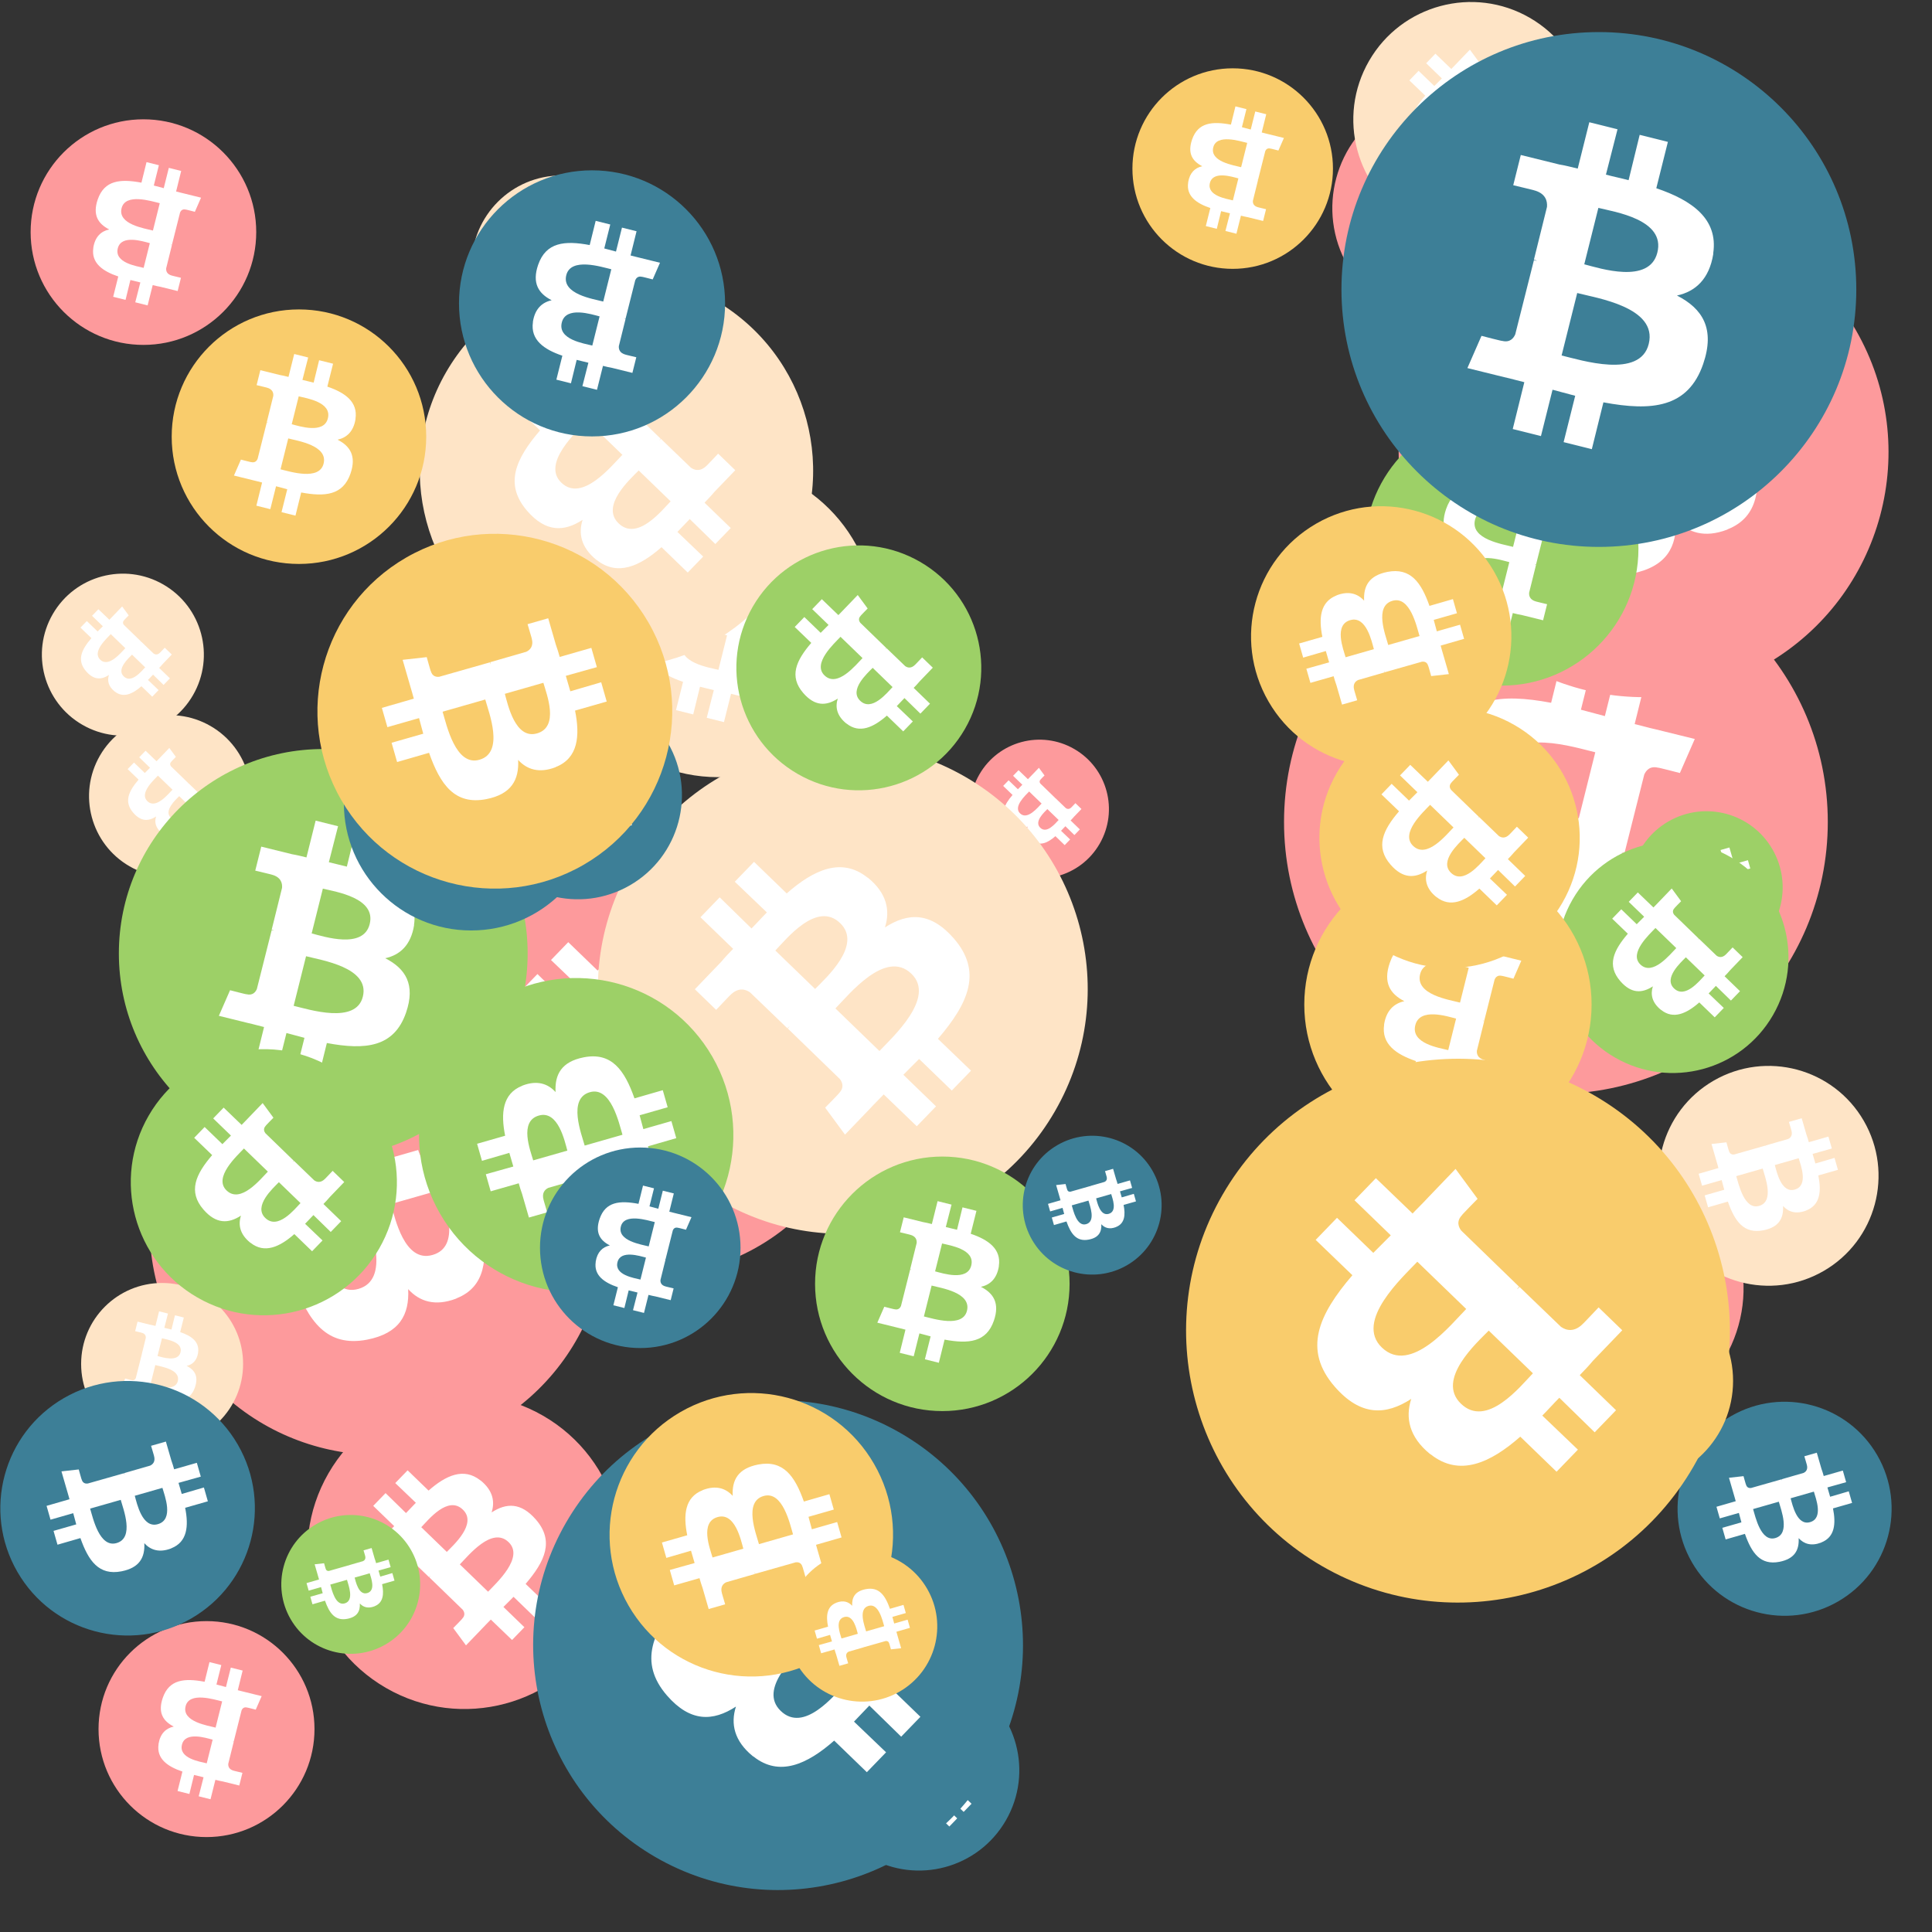 <svg viewBox="0 0 1024 1024"  xmlns="http://www.w3.org/2000/svg">
<rect x="0" y="0" width="1024" height="1024" fill="#333333" stroke="none"/>
<defs>
 <g id="asset1506" desc="Material Icons (Apache 2.0)/Logos/Bitcoin Logo">
  <path d="M738 439 c10 -68 -42 -105 -113 -129 l23 -92 -56 -14 -22 90 c-15 -4 -30 -7 -45 -11 l23 -90 -56 -14 -23 92 c-12 -3 -24 -6 -36 -8 l0 0 -77 -19 -15 60 c0 0 42 10 41 10 23 6 27 21 26 33 l-26 105 c2 0 4 1 6 2 -2 0 -4 -1 -6 -1 l-37 147 c-3 7 -10 17 -26 13 1 1 -41 -10 -41 -10 l-28 64 73 18 c14 3 27 7 40 10 l-23 93 56 14 23 -92 c15 4 30 8 45 12 l-23 92 56 14 23 -93 c96 18 168 11 198 -76 24 -70 -1 -110 -52 -136 37 -8 64 -33 72 -82 l0 0 zm-128 180 c-17 70 -135 32 -173 23 l31 -124 c38 10 160 28 142 101 zm17 -181 c-16 63 -114 31 -145 23 l28 -112 c32 8 134 23 117 89 l0 0 z" />
 </g>
<g id="asset1506_coin"><circle cx="511" cy="511" r="511" /><use href="#asset1506" fill="#FFF"/></g><g id="bitcoinArt17">
<use href="#asset1506_coin" fill="#FD9A9C" transform="translate(706,49) scale(0.120, 0.120) rotate(60, 512, 512)" />
<use href="#asset1506_coin" fill="#FD9A9C" transform="translate(52,859) scale(0.112, 0.112) rotate(3420, 512, 512)" />
<use href="#asset1506_coin" fill="#FD9A9C" transform="translate(680,291) scale(0.282, 0.282) rotate(2700, 512, 512)" />
<use href="#asset1506_coin" fill="#FD9A9C" transform="translate(777,609) scale(0.144, 0.144) rotate(2460, 512, 512)" />
<use href="#asset1506_coin" fill="#FD9A9C" transform="translate(16,63) scale(0.117, 0.117) rotate(3420, 512, 512)" />
<use href="#asset1506_coin" fill="#FD9A9C" transform="translate(514,392) scale(0.072, 0.072) rotate(1200, 512, 512)" />
<use href="#asset1506_coin" fill="#FD9A9C" transform="translate(79,529) scale(0.237, 0.237) rotate(780, 512, 512)" />
<use href="#asset1506_coin" fill="#FD9A9C" transform="translate(219,550) scale(0.087, 0.087) rotate(1680, 512, 512)" />
<use href="#asset1506_coin" fill="#FD9A9C" transform="translate(227,443) scale(0.228, 0.228) rotate(2460, 512, 512)" />
<use href="#asset1506_coin" fill="#FD9A9C" transform="translate(163,739) scale(0.163, 0.163) rotate(3540, 512, 512)" />
<use href="#asset1506_coin" fill="#FD9A9C" transform="translate(741,110) scale(0.254, 0.254) rotate(2580, 512, 512)" />
<use href="#asset1506_coin" fill="#FEE4C6" transform="translate(717,1) scale(0.122, 0.122) rotate(2640, 512, 512)" />
<use href="#asset1506_coin" fill="#FEE4C6" transform="translate(22,304) scale(0.084, 0.084) rotate(480, 512, 512)" />
<use href="#asset1506_coin" fill="#FEE4C6" transform="translate(331,499) scale(0.136, 0.136) rotate(1140, 512, 512)" />
<use href="#asset1506_coin" fill="#FEE4C6" transform="translate(684,626) scale(0.156, 0.156) rotate(1380, 512, 512)" />
<use href="#asset1506_coin" fill="#FEE4C6" transform="translate(47,379) scale(0.084, 0.084) rotate(840, 512, 512)" />
<use href="#asset1506_coin" fill="#FEE4C6" transform="translate(297,245) scale(0.163, 0.163) rotate(2340, 512, 512)" />
<use href="#asset1506_coin" fill="#FEE4C6" transform="translate(222,145) scale(0.204, 0.204) rotate(2640, 512, 512)" />
<use href="#asset1506_coin" fill="#FEE4C6" transform="translate(879,565) scale(0.114, 0.114) rotate(1860, 512, 512)" />
<use href="#asset1506_coin" fill="#FEE4C6" transform="translate(250,93) scale(0.093, 0.093) rotate(360, 512, 512)" />
<use href="#asset1506_coin" fill="#FEE4C6" transform="translate(43,680) scale(0.084, 0.084) rotate(720, 512, 512)" />
<use href="#asset1506_coin" fill="#FEE4C6" transform="translate(317,394) scale(0.254, 0.254) rotate(1020, 512, 512)" />
<use href="#asset1506_coin" fill="#9DD067" transform="translate(432,613) scale(0.132, 0.132) rotate(1080, 512, 512)" />
<use href="#asset1506_coin" fill="#9DD067" transform="translate(149,803) scale(0.072, 0.072) rotate(1860, 512, 512)" />
<use href="#asset1506_coin" fill="#9DD067" transform="translate(783,599) scale(0.100, 0.100) rotate(1800, 512, 512)" />
<use href="#asset1506_coin" fill="#9DD067" transform="translate(390,289) scale(0.127, 0.127) rotate(1920, 512, 512)" />
<use href="#asset1506_coin" fill="#9DD067" transform="translate(723,218) scale(0.142, 0.142) rotate(1980, 512, 512)" />
<use href="#asset1506_coin" fill="#9DD067" transform="translate(222,518) scale(0.163, 0.163) rotate(2760, 512, 512)" />
<use href="#asset1506_coin" fill="#9DD067" transform="translate(864,430) scale(0.079, 0.079) rotate(3300, 512, 512)" />
<use href="#asset1506_coin" fill="#9DD067" transform="translate(63,397) scale(0.212, 0.212) rotate(1800, 512, 512)" />
<use href="#asset1506_coin" fill="#9DD067" transform="translate(825,446) scale(0.120, 0.120) rotate(3000, 512, 512)" />
<use href="#asset1506_coin" fill="#9DD067" transform="translate(69,556) scale(0.138, 0.138) rotate(3000, 512, 512)" />
<use href="#asset1506_coin" fill="#9DD067" transform="translate(704,321) scale(0.072, 0.072) rotate(1260, 512, 512)" />
<use href="#asset1506_coin" fill="#3D7F97" transform="translate(251,366) scale(0.108, 0.108) rotate(2040, 512, 512)" />
<use href="#asset1506_coin" fill="#3D7F97" transform="translate(711,17) scale(0.267, 0.267) rotate(1080, 512, 512)" />
<use href="#asset1506_coin" fill="#3D7F97" transform="translate(889,743) scale(0.111, 0.111) rotate(420, 512, 512)" />
<use href="#asset1506_coin" fill="#3D7F97" transform="translate(434,885) scale(0.104, 0.104) rotate(1740, 512, 512)" />
<use href="#asset1506_coin" fill="#3D7F97" transform="translate(542,602) scale(0.072, 0.072) rotate(2580, 512, 512)" />
<use href="#asset1506_coin" fill="#3D7F97" transform="translate(182,358) scale(0.132, 0.132) rotate(3060, 512, 512)" />
<use href="#asset1506_coin" fill="#3D7F97" transform="translate(738,626) scale(0.137, 0.137) rotate(3420, 512, 512)" />
<use href="#asset1506_coin" fill="#3D7F97" transform="translate(0,732) scale(0.132, 0.132) rotate(1860, 512, 512)" />
<use href="#asset1506_coin" fill="#3D7F97" transform="translate(243,90) scale(0.138, 0.138) rotate(900, 512, 512)" />
<use href="#asset1506_coin" fill="#3D7F97" transform="translate(286,608) scale(0.104, 0.104) rotate(3060, 512, 512)" />
<use href="#asset1506_coin" fill="#3D7F97" transform="translate(282,742) scale(0.254, 0.254) rotate(1200, 512, 512)" />
<use href="#asset1506_coin" fill="#F9CC6C" transform="translate(691,456) scale(0.149, 0.149) rotate(180, 512, 512)" />
<use href="#asset1506_coin" fill="#F9CC6C" transform="translate(91,164) scale(0.132, 0.132) rotate(1440, 512, 512)" />
<use href="#asset1506_coin" fill="#F9CC6C" transform="translate(360,764) scale(0.072, 0.072) rotate(1020, 512, 512)" />
<use href="#asset1506_coin" fill="#F9CC6C" transform="translate(323,738) scale(0.147, 0.147) rotate(3480, 512, 512)" />
<use href="#asset1506_coin" fill="#F9CC6C" transform="translate(417,822) scale(0.078, 0.078) rotate(2400, 512, 512)" />
<use href="#asset1506_coin" fill="#F9CC6C" transform="translate(809,677) scale(0.107, 0.107) rotate(3060, 512, 512)" />
<use href="#asset1506_coin" fill="#F9CC6C" transform="translate(168,283) scale(0.184, 0.184) rotate(780, 512, 512)" />
<use href="#asset1506_coin" fill="#F9CC6C" transform="translate(600,36) scale(0.104, 0.104) rotate(900, 512, 512)" />
<use href="#asset1506_coin" fill="#F9CC6C" transform="translate(663,268) scale(0.135, 0.135) rotate(3120, 512, 512)" />
<use href="#asset1506_coin" fill="#F9CC6C" transform="translate(628,561) scale(0.282, 0.282) rotate(3360, 512, 512)" />
<use href="#asset1506_coin" fill="#F9CC6C" transform="translate(699,375) scale(0.135, 0.135) rotate(1200, 512, 512)" />
</g>
</defs>
<use href="#bitcoinArt17" />
</svg>
